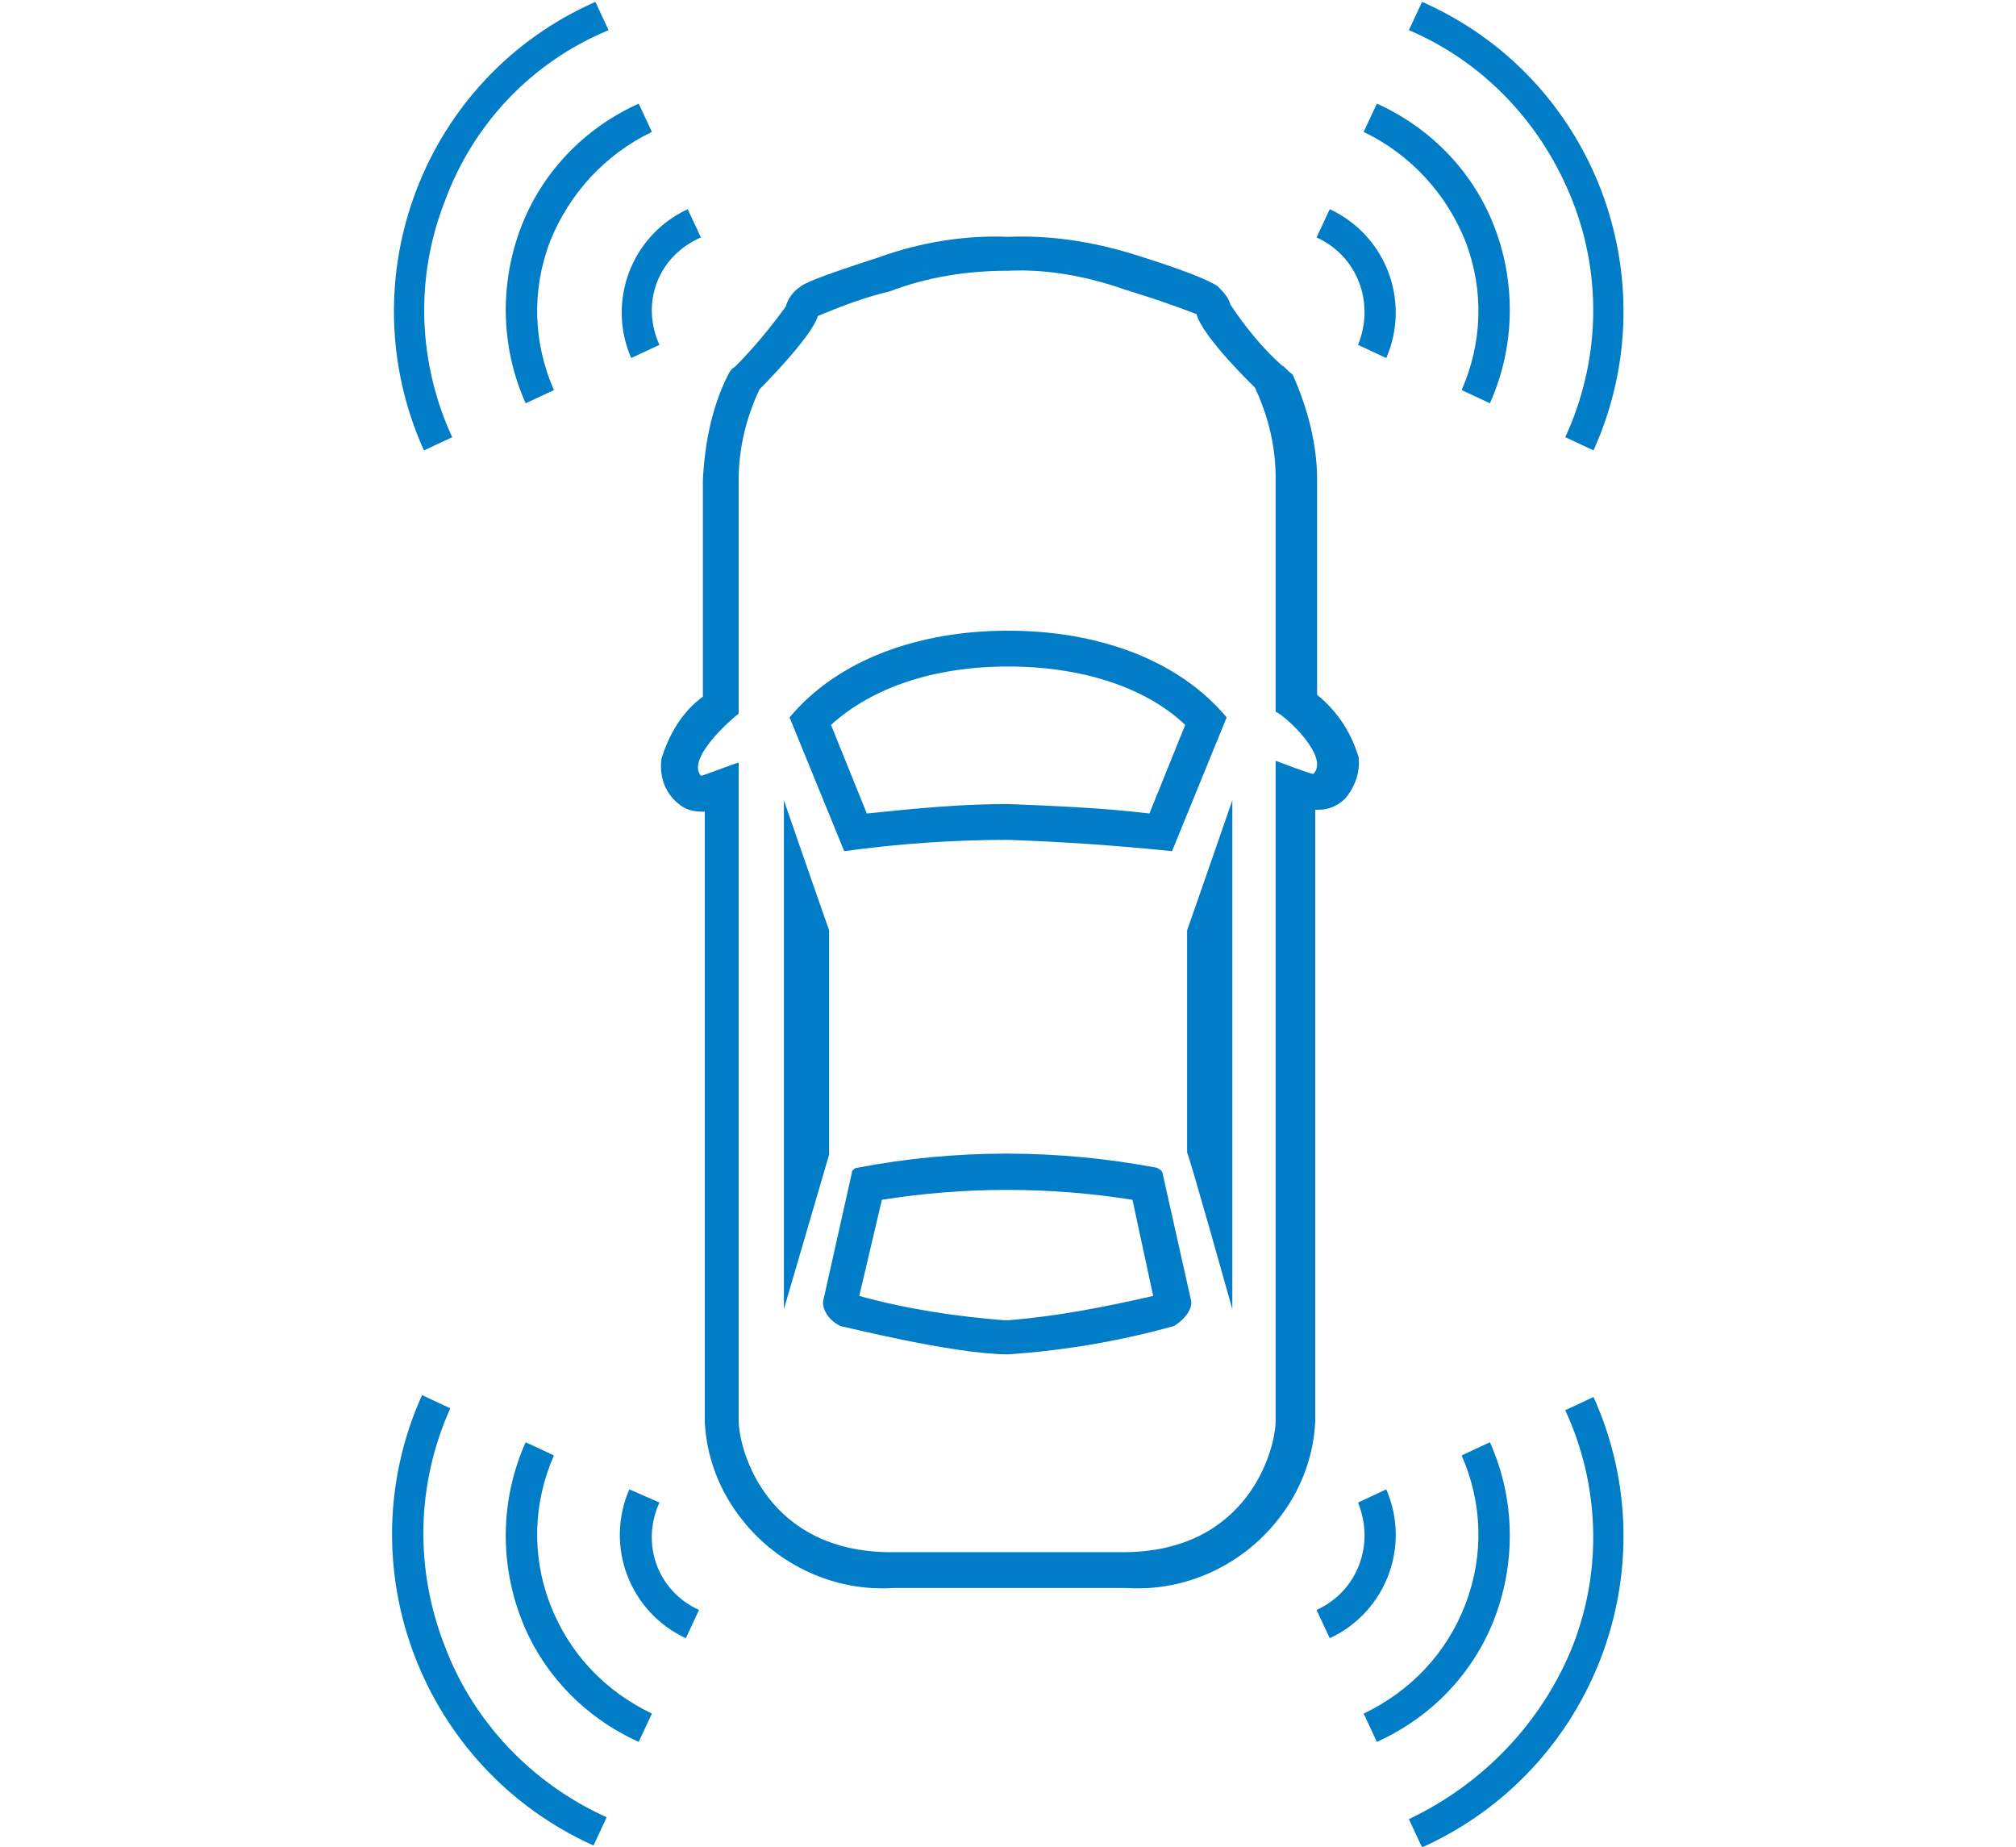 <?xml version="1.0" encoding="utf-8"?>
<!-- Generator: Adobe Illustrator 23.0.0, SVG Export Plug-In . SVG Version: 6.00 Build 0)  -->
<svg version="1.1" id="Ebene_1" xmlns="http://www.w3.org/2000/svg" xmlns:xlink="http://www.w3.org/1999/xlink" x="0px" y="0px"
	 viewBox="0 0 107 98" style="enable-background:new 0 0 107 98;" xml:space="preserve">
<style type="text/css">
	.st0{fill:#007DC6;}
</style>
<g transform="translate(-622 -1022)">
	<g transform="translate(622 1022)">
		<g transform="translate(0 0)">
			<path class="st0" d="M23.6,10.7c-1.6,4.1-1.4,8.6,0.4,12.5l-1.5,0.7c-4.1-9.1,0-19.8,9.1-23.8l0.7,1.5
				C28.2,3.3,25.1,6.6,23.6,10.7z"/>
			<path class="st0" d="M29.2,12.8c-1,2.6-0.9,5.4,0.2,7.9l-1.5,0.7c-1.3-2.9-1.4-6.2-0.3-9.2c1.1-3,3.4-5.4,6.3-6.7l0.7,1.5
				C32.1,8.2,30.2,10.3,29.2,12.8z"/>
			<path class="st0" d="M35,18.3l-1.5,0.7c-1.3-3,0-6.5,3-7.9l0,0l0.7,1.5C34.9,13.6,34,16.1,35,18.3z"/>
		</g>
		<g transform="translate(49.077 0)">
			<path class="st0" d="M34.4,10.7c1.6,4.1,1.4,8.6-0.4,12.5l1.5,0.7c4.1-9.1,0-19.8-9.1-23.8l-0.7,1.5C29.7,3.3,32.8,6.6,34.4,10.7
				z"/>
			<path class="st0" d="M28.7,12.8c1,2.6,0.9,5.4-0.2,7.9l1.5,0.7c1.3-2.9,1.4-6.2,0.3-9.2c-1.1-3-3.4-5.4-6.3-6.7l-0.7,1.5
				C25.8,8.2,27.7,10.3,28.7,12.8z"/>
			<path class="st0" d="M23,18.3l1.5,0.7c1.3-3,0-6.5-3-7.9l0,0l-0.7,1.5C23,13.6,23.9,16.1,23,18.3z"/>
		</g>
	</g>
	<g transform="translate(622 1096.033)">
		<g transform="translate(49.077)">
			<path class="st0" d="M34.4,13.3c1.6-4.1,1.4-8.6-0.4-12.5l1.5-0.7c4.1,9.1,0,19.8-9.1,23.9l-0.7-1.5
				C29.7,20.6,32.8,17.3,34.4,13.3z"/>
			<path class="st0" d="M28.7,11.1c1-2.6,0.9-5.4-0.2-7.9L30,2.5c1.3,2.9,1.4,6.2,0.3,9.2c-1.1,3-3.4,5.4-6.3,6.7l-0.7-1.5
				C25.8,15.7,27.7,13.7,28.7,11.1z"/>
			<path class="st0" d="M23,5.7L24.5,5c1.3,3,0,6.5-3,7.9l0,0l-0.7-1.5C23,10.4,23.9,7.9,23,5.7z"/>
		</g>
		<path class="st0" d="M23.6,13.3C22,9.2,22.1,4.7,23.9,0.7l-1.5-0.7c-4.1,9.1,0,19.8,9.1,23.9l0.7-1.5
			C28.2,20.6,25.1,17.3,23.6,13.3z"/>
		<path class="st0" d="M29.2,11.1c-1-2.6-0.9-5.4,0.2-7.9l-1.5-0.7c-1.3,2.9-1.4,6.2-0.3,9.2c1.1,3,3.4,5.4,6.3,6.7l0.7-1.5
			C32.1,15.7,30.2,13.7,29.2,11.1z"/>
		<path class="st0" d="M35,5.7L33.4,5c-1.3,3,0,6.5,3,7.9l0,0l0.7-1.5C34.9,10.4,34,7.9,35,5.7z"/>
	</g>
	<g transform="translate(636.306 1034.468)">
		<path class="st0" d="M39.2,1.9c2.1-0.1,4.2,0.3,6.2,1c1.3,0.4,2.5,0.8,3.8,1.3c0.3,1.2,3.1,3.9,3.1,3.9c0.7,1.5,1.1,3.1,1.1,4.8
			v12.4c0.5,0.2,2.9,2.4,2,3.3l0,0c-0.2,0-2-0.7-2-0.7l0,0v35c0,1.6-1.5,7-8.1,7H33c-6.6,0-8.1-5.4-8.1-7V28l0,0
			c-0.1,0-1.9,0.7-2,0.7l0,0c-0.8-0.9,1.6-3,2-3.3V13c0-1.7,0.4-3.3,1.1-4.8c0,0,2.8-2.8,3.1-3.9c1.2-0.5,2.5-1,3.8-1.3
			C35,2.2,37.1,1.9,39.2,1.9 M30.5,32.7c2.9-0.4,5.8-0.6,8.7-0.6c2.9,0.1,5.8,0.3,8.7,0.6l2.9-7.1c-2.6-3.1-6.9-4.6-11.6-4.6
			s-9,1.5-11.6,4.6L30.5,32.7 M51.1,57V30c0,0-1.9,5.5-2.4,6.9v11.8l0,0C48.8,48.8,51.1,57,51.1,57 M27.3,57c0,0,2.4-8.2,2.4-8.2
			V36.9c-0.5-1.4-2.4-6.9-2.4-6.9V57 M39.2,59.4c3-0.2,5.9-0.7,8.8-1.5c0.8-0.5,1-1.1,0.9-1.4l-1.5-6.7c0-0.1-0.1-0.2-0.3-0.3
			c-5.3-1-10.7-1-15.9,0c-0.1,0-0.3,0.1-0.3,0.3l-1.5,6.7c-0.1,0.3,0.1,1,0.9,1.4C30.4,57.9,36.3,59.4,39.2,59.4 M39.2,0.1
			c-2.3-0.1-4.7,0.3-6.9,1.1c-3.4,1.1-4,1.4-4.2,1.6c-0.3,0.2-0.6,0.6-0.7,1c-0.8,1.1-1.7,2.2-2.7,3.2c-0.2,0.1-0.3,0.3-0.4,0.5
			C23.5,9.1,23.1,11,23,13v11.5c-1.1,0.8-1.8,2-2.2,3.3c-0.1,0.8,0.1,1.6,0.7,2.2c0.4,0.4,0.8,0.6,1.4,0.6h0.2V63
			c0.1,1.9,0.8,3.7,2,5.2c1.9,2.4,4.9,3.8,8,3.6h12.4c3.1,0.2,6.1-1.2,8-3.6c1.2-1.5,1.9-3.3,2-5.2V30.5h0.2c0.5,0,1-0.2,1.4-0.6
			c0.5-0.6,0.8-1.4,0.7-2.2c-0.4-1.3-1.1-2.4-2.2-3.3V13c0-1.9-0.5-3.8-1.3-5.6C54,7.2,53.9,7,53.7,6.9c-1-0.9-1.9-2-2.7-3.2
			c-0.1-0.4-0.4-0.7-0.7-1c-0.2-0.1-0.7-0.5-4.2-1.6C43.9,0.4,41.6,0,39.2,0.1L39.2,0.1z M29.8,26c2.2-2,5.5-3.1,9.4-3.1
			s7.3,1.1,9.4,3.1l-1.9,4.7c-2.5-0.3-5-0.4-7.5-0.5c-2.4,0-4.6,0.2-7.5,0.5C31.7,30.7,29.8,26,29.8,26z M32.5,51.2
			c4.4-0.7,8.9-0.7,13.3,0l1.1,5.1c-2.6,0.6-5.2,1.1-7.8,1.3c-2.6-0.2-5.3-0.6-7.8-1.3L32.5,51.2L32.5,51.2z"/>
	</g>
</g>
</svg>
